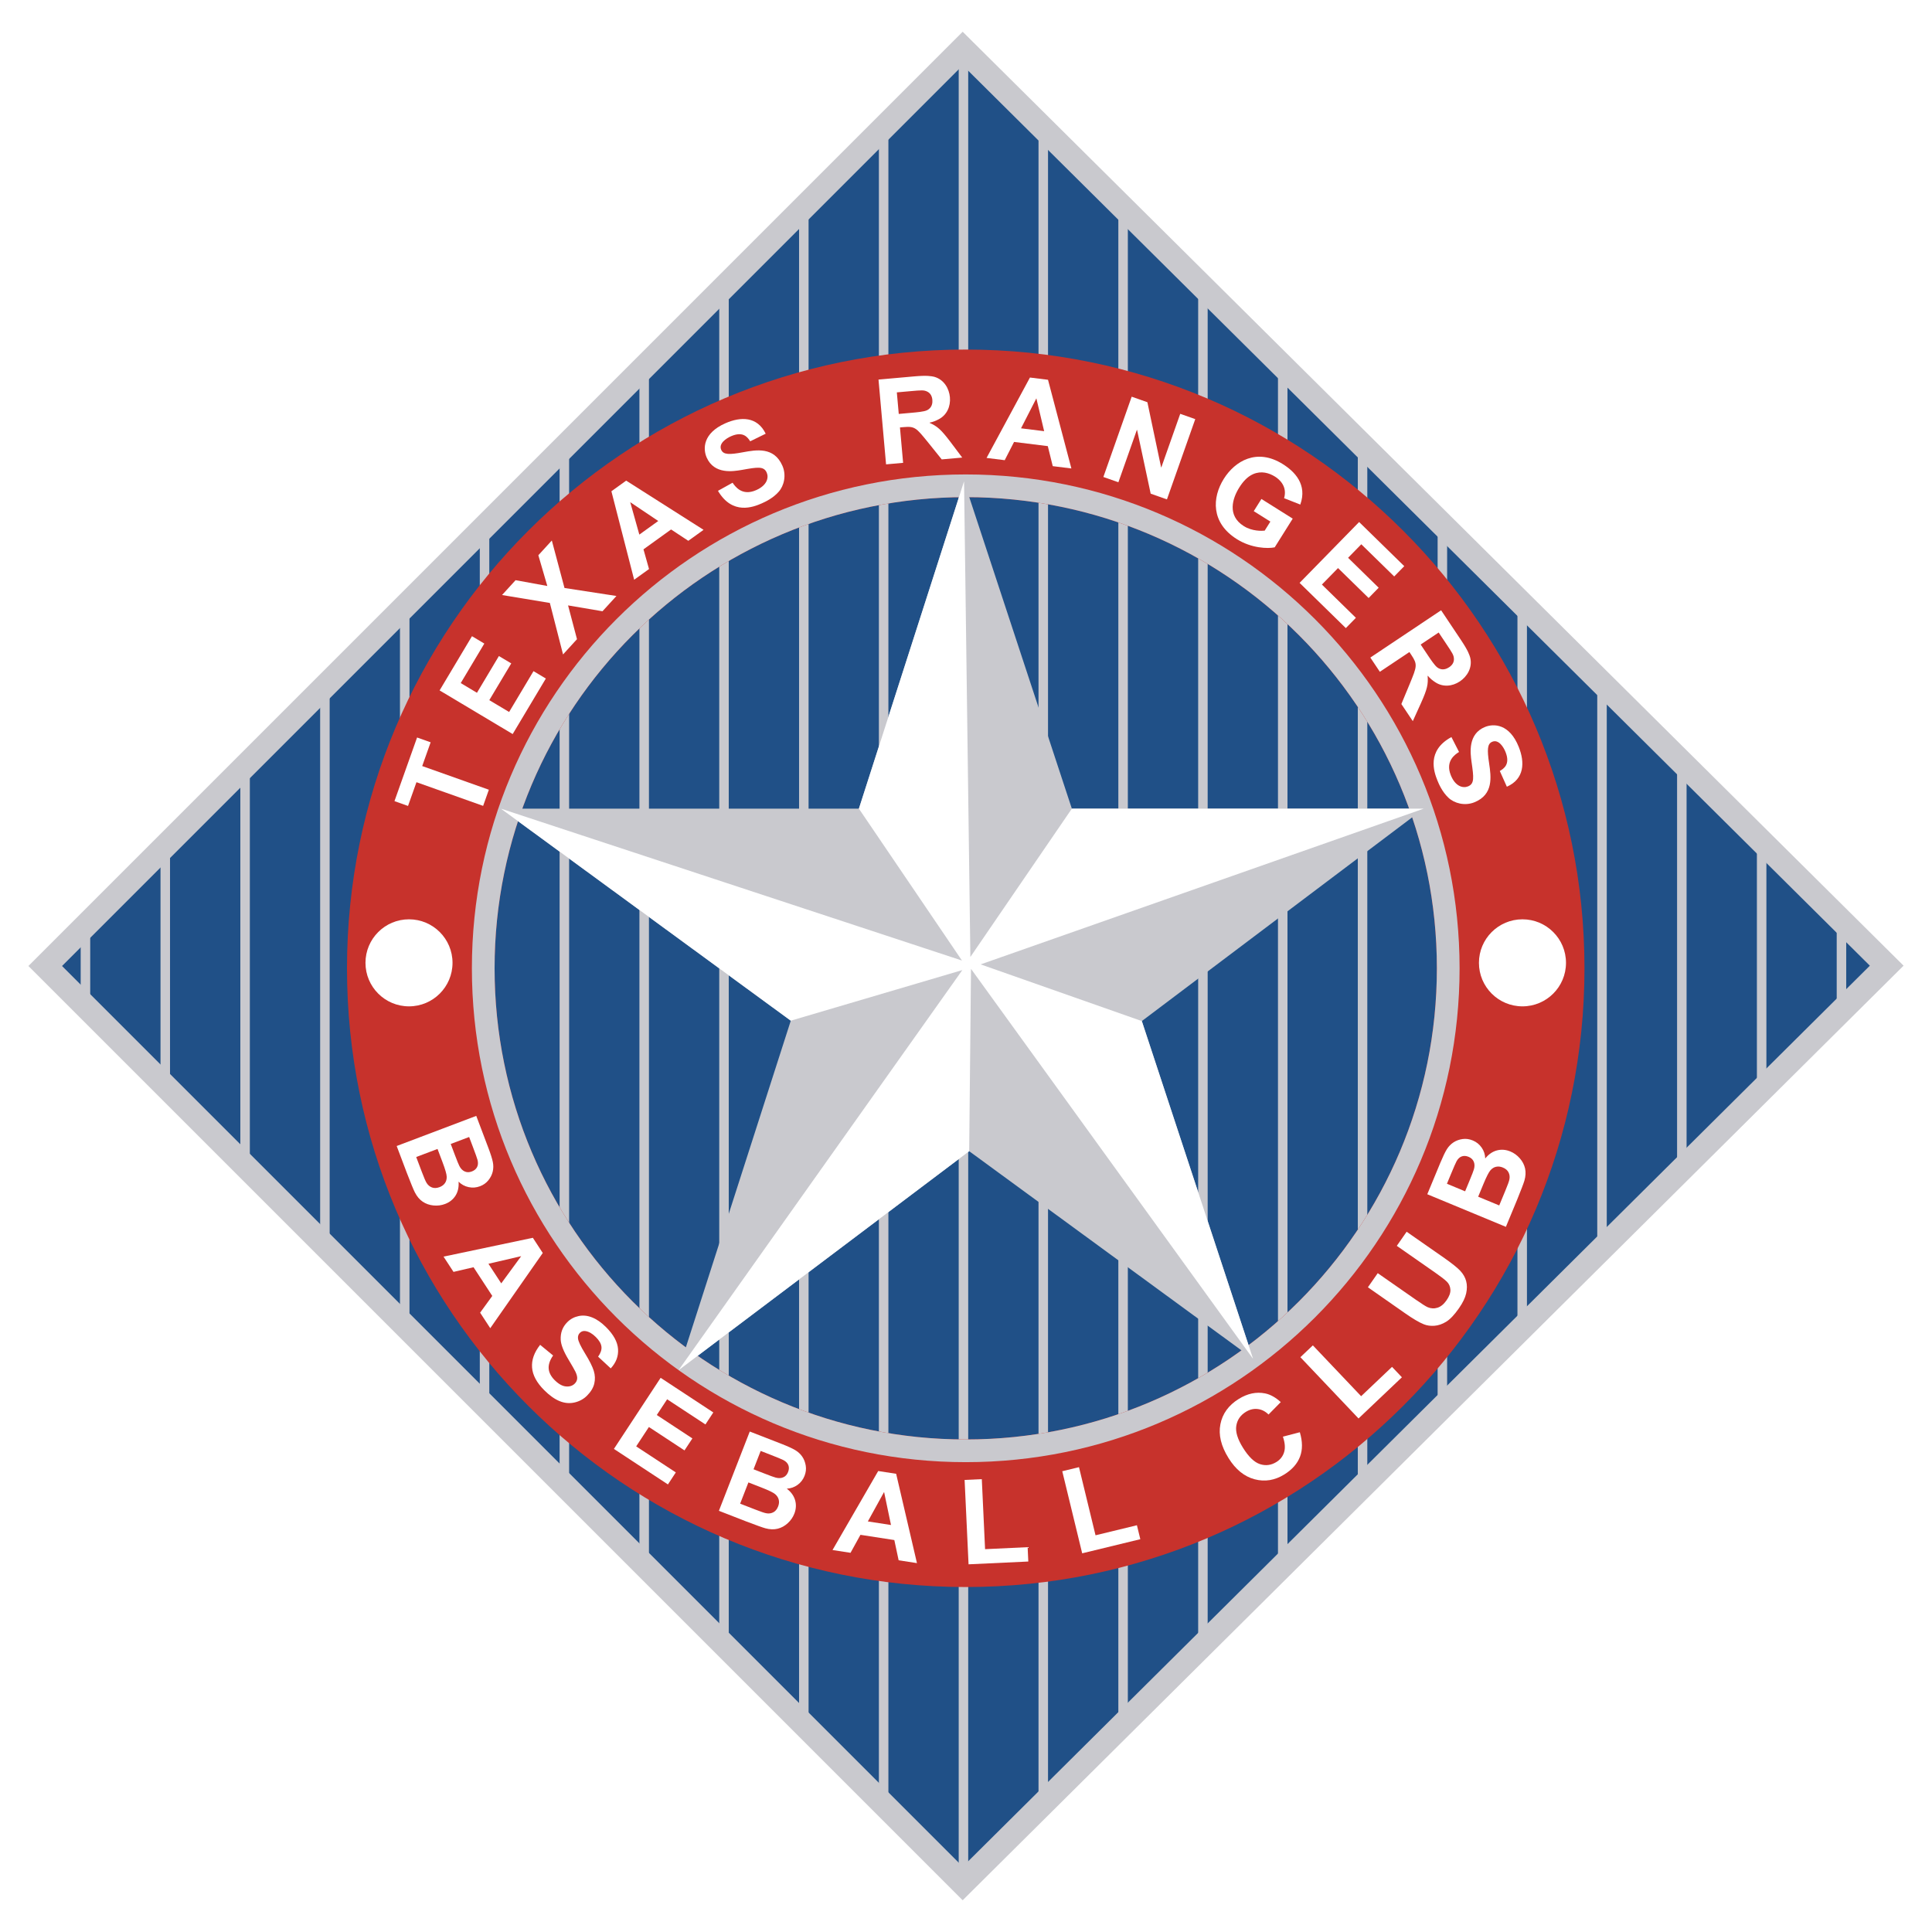 <?xml version="1.0" encoding="utf-8"?>
<!-- Generator: Adobe Illustrator 13.0.0, SVG Export Plug-In . SVG Version: 6.00 Build 14948)  -->
<!DOCTYPE svg PUBLIC "-//W3C//DTD SVG 1.0//EN" "http://www.w3.org/TR/2001/REC-SVG-20010904/DTD/svg10.dtd">
<svg version="1.0" id="Layer_1" xmlns="http://www.w3.org/2000/svg" xmlns:xlink="http://www.w3.org/1999/xlink" x="0px" y="0px"
	 width="192.756px" height="192.756px" viewBox="0 0 192.756 192.756" enable-background="new 0 0 192.756 192.756"
	 xml:space="preserve">
<g>
	<polygon fill-rule="evenodd" clip-rule="evenodd" fill="#FFFFFF" points="0,0 192.756,0 192.756,192.756 0,192.756 0,0 	"/>
	<polygon fill-rule="evenodd" clip-rule="evenodd" fill="#205087" points="4.512,96.377 96.049,187.914 188.237,96.347 
		96.049,4.841 4.512,96.377 	"/>
	<path fill-rule="evenodd" clip-rule="evenodd" fill="#C9C9CE" d="M95.21,4.002L2.834,96.377l93.211,93.212l93.875-93.243
		L96.046,3.167L95.21,4.002L95.21,4.002z M96.052,6.515c1.632,1.62,88.853,88.194,90.503,89.832
		c-1.649,1.638-88.871,88.272-90.503,89.892c-1.626-1.625-88.23-88.229-89.862-89.861C7.821,94.746,94.426,8.141,96.052,6.515
		L96.052,6.515z"/>
	<polygon fill-rule="evenodd" clip-rule="evenodd" fill="#C9C9CE" points="95.65,4.88 95.65,188.377 96.598,188.377 96.598,4.88 
		95.65,4.88 	"/>
	<polygon fill-rule="evenodd" clip-rule="evenodd" fill="#C9C9CE" points="87.687,13.564 87.687,180.07 88.635,180.07 
		88.635,13.564 87.687,13.564 	"/>
	<polygon fill-rule="evenodd" clip-rule="evenodd" fill="#C9C9CE" points="79.723,21.116 79.723,171.764 80.671,171.764 
		80.671,21.116 79.723,21.116 	"/>
	<polygon fill-rule="evenodd" clip-rule="evenodd" fill="#C9C9CE" points="71.759,29.044 71.759,163.836 72.708,163.836 
		72.708,29.044 71.759,29.044 	"/>
	<polygon fill-rule="evenodd" clip-rule="evenodd" fill="#C9C9CE" points="63.795,36.596 63.795,155.529 64.745,155.529 
		64.745,36.596 63.795,36.596 	"/>
	<polygon fill-rule="evenodd" clip-rule="evenodd" fill="#C9C9CE" points="55.832,44.903 55.832,147.979 56.781,147.979 
		56.781,44.903 55.832,44.903 	"/>
	<polygon fill-rule="evenodd" clip-rule="evenodd" fill="#C9C9CE" points="47.869,52.454 47.869,140.049 48.817,140.049 
		48.817,52.454 47.869,52.454 	"/>
	<polygon fill-rule="evenodd" clip-rule="evenodd" fill="#C9C9CE" points="39.905,60.76 39.905,132.498 40.854,132.498 
		40.854,60.76 39.905,60.76 	"/>
	<polygon fill-rule="evenodd" clip-rule="evenodd" fill="#C9C9CE" points="31.941,68.312 31.941,124.568 32.89,124.568 
		32.89,68.312 31.941,68.312 	"/>
	<polygon fill-rule="evenodd" clip-rule="evenodd" fill="#C9C9CE" points="23.978,75.863 23.978,116.641 24.927,116.641 
		24.927,75.863 23.978,75.863 	"/>
	<polygon fill-rule="evenodd" clip-rule="evenodd" fill="#C9C9CE" points="16.014,84.546 16.014,108.711 16.963,108.711 
		16.963,84.546 16.014,84.546 	"/>
	<polygon fill-rule="evenodd" clip-rule="evenodd" fill="#C9C9CE" points="8.05,92.476 8.05,101.16 9,101.16 9,92.476 8.05,92.476 	
		"/>
	<polygon fill-rule="evenodd" clip-rule="evenodd" fill="#C9C9CE" points="103.613,13.564 103.613,180.07 104.562,180.07 
		104.562,13.564 103.613,13.564 	"/>
	<polygon fill-rule="evenodd" clip-rule="evenodd" fill="#C9C9CE" points="111.577,21.116 111.577,171.764 112.525,171.764 
		112.525,21.116 111.577,21.116 	"/>
	<polygon fill-rule="evenodd" clip-rule="evenodd" fill="#C9C9CE" points="119.541,29.044 119.541,163.836 120.489,163.836 
		120.489,29.044 119.541,29.044 	"/>
	<polygon fill-rule="evenodd" clip-rule="evenodd" fill="#C9C9CE" points="127.504,36.596 127.504,155.529 128.452,155.529 
		128.452,36.596 127.504,36.596 	"/>
	<polygon fill-rule="evenodd" clip-rule="evenodd" fill="#C9C9CE" points="135.468,44.903 135.468,147.979 136.416,147.979 
		136.416,44.903 135.468,44.903 	"/>
	<polygon fill-rule="evenodd" clip-rule="evenodd" fill="#C9C9CE" points="143.432,52.454 143.432,140.049 144.38,140.049 
		144.38,52.454 143.432,52.454 	"/>
	<polygon fill-rule="evenodd" clip-rule="evenodd" fill="#C9C9CE" points="151.396,60.76 151.396,132.498 152.344,132.498 
		152.344,60.76 151.396,60.76 	"/>
	<polygon fill-rule="evenodd" clip-rule="evenodd" fill="#C9C9CE" points="159.358,68.312 159.358,124.568 160.307,124.568 
		160.307,68.312 159.358,68.312 	"/>
	<polygon fill-rule="evenodd" clip-rule="evenodd" fill="#C9C9CE" points="167.322,75.863 167.322,116.641 168.271,116.641 
		168.271,75.863 167.322,75.863 	"/>
	<polygon fill-rule="evenodd" clip-rule="evenodd" fill="#C9C9CE" points="175.286,84.546 175.286,108.711 176.234,108.711 
		176.234,84.546 175.286,84.546 	"/>
	<polygon fill-rule="evenodd" clip-rule="evenodd" fill="#C9C9CE" points="183.249,92.476 183.249,101.16 184.198,101.16 
		184.198,92.476 183.249,92.476 	"/>
	<path fill-rule="evenodd" clip-rule="evenodd" fill="#C7322C" d="M96.352,34.875c-34.095,0-61.733,27.638-61.733,61.732
		s27.638,61.732,61.733,61.732c34.093,0,61.732-27.639,61.732-61.732S130.445,34.875,96.352,34.875L96.352,34.875z M96.351,143.615
		c-25.961,0-47.006-21.047-47.006-47.008c0-25.961,21.045-47.006,47.006-47.006s47.007,21.045,47.007,47.006
		C143.357,122.568,122.312,143.615,96.351,143.615L96.351,143.615z"/>
	<path fill-rule="evenodd" clip-rule="evenodd" fill="#C9C9CE" d="M96.352,47.335c-27.213,0-49.272,22.06-49.272,49.273
		c0,27.212,22.06,49.272,49.272,49.272c27.212,0,49.271-22.061,49.271-49.272C145.623,69.395,123.563,47.335,96.352,47.335
		L96.352,47.335z M96.351,143.615c-25.96,0-47.006-21.047-47.006-47.008c0-25.961,21.046-47.007,47.006-47.007
		c25.961,0,47.007,21.045,47.007,47.007C143.357,122.568,122.312,143.615,96.351,143.615L96.351,143.615z"/>
	<path fill-rule="evenodd" clip-rule="evenodd" fill="#FFFFFF" d="M47.516,111.332l1.202,3.176c0.238,0.629,0.389,1.107,0.454,1.436
		s0.06,0.646-0.014,0.953s-0.217,0.592-0.432,0.859s-0.493,0.467-0.835,0.596c-0.372,0.141-0.75,0.17-1.136,0.088
		c-0.386-0.082-0.721-0.264-1.004-0.545c0.042,0.535-0.058,0.998-0.299,1.385c-0.242,0.389-0.592,0.668-1.051,0.842
		c-0.361,0.137-0.745,0.188-1.15,0.148c-0.405-0.039-0.765-0.166-1.08-0.379c-0.314-0.213-0.575-0.525-0.784-0.934
		c-0.13-0.256-0.392-0.895-0.787-1.914l-1.023-2.705L47.516,111.332L47.516,111.332z M43.652,114.631l-2.127,0.805l0.563,1.488
		c0.219,0.58,0.375,0.939,0.465,1.082c0.134,0.223,0.313,0.377,0.539,0.465c0.225,0.086,0.479,0.076,0.761-0.031
		c0.239-0.09,0.419-0.225,0.542-0.404c0.123-0.178,0.181-0.391,0.173-0.639c-0.007-0.248-0.148-0.736-0.425-1.467L43.652,114.631
		L43.652,114.631z M46.806,113.438l-1.837,0.695l0.397,1.051c0.236,0.625,0.392,1.008,0.468,1.152
		c0.136,0.264,0.313,0.443,0.53,0.541c0.216,0.098,0.453,0.098,0.709,0c0.246-0.094,0.419-0.236,0.522-0.43
		c0.102-0.193,0.119-0.43,0.051-0.709c-0.042-0.166-0.206-0.627-0.492-1.381L46.806,113.438L46.806,113.438z"/>
	<path fill-rule="evenodd" clip-rule="evenodd" fill="#FFFFFF" d="M48.913,132.514l-1.011-1.549l1.213-1.67l-1.869-2.863
		l-1.999,0.465l-0.994-1.523l8.91-1.879l0.989,1.516L48.913,132.514L48.913,132.514z M50.009,128.043l1.99-2.715l-3.267,0.758
		L50.009,128.043L50.009,128.043z"/>
	<path fill-rule="evenodd" clip-rule="evenodd" fill="#FFFFFF" d="M53.89,134.174l1.294,1.064c-0.326,0.467-0.473,0.902-0.442,1.305
		s0.23,0.787,0.598,1.154c0.39,0.387,0.766,0.598,1.129,0.629c0.363,0.031,0.655-0.064,0.877-0.287
		c0.142-0.143,0.222-0.305,0.239-0.488c0.017-0.182-0.041-0.414-0.174-0.695c-0.092-0.189-0.326-0.6-0.702-1.229
		c-0.485-0.807-0.741-1.459-0.767-1.955c-0.036-0.699,0.184-1.287,0.66-1.762c0.306-0.309,0.679-0.51,1.118-0.604
		c0.44-0.096,0.892-0.051,1.356,0.135c0.465,0.184,0.927,0.506,1.387,0.965c0.751,0.748,1.151,1.479,1.2,2.191
		c0.048,0.709-0.195,1.352-0.729,1.926l-1.259-1.168c0.255-0.361,0.366-0.691,0.332-0.994c-0.035-0.303-0.221-0.625-0.558-0.961
		c-0.349-0.348-0.694-0.547-1.036-0.6c-0.22-0.033-0.407,0.027-0.562,0.182c-0.142,0.143-0.204,0.324-0.185,0.545
		c0.024,0.279,0.26,0.783,0.707,1.51c0.447,0.727,0.737,1.305,0.869,1.734c0.133,0.43,0.148,0.855,0.049,1.273
		c-0.1,0.416-0.339,0.816-0.72,1.197c-0.345,0.346-0.764,0.574-1.256,0.686c-0.492,0.111-0.986,0.066-1.482-0.137
		c-0.496-0.201-1.005-0.562-1.526-1.082c-0.758-0.756-1.167-1.514-1.222-2.271C53.028,135.68,53.297,134.926,53.89,134.174
		L53.89,134.174z"/>
	<polygon fill-rule="evenodd" clip-rule="evenodd" fill="#FFFFFF" points="61.25,144.559 65.912,137.465 71.168,140.92 
		70.381,142.117 66.56,139.607 65.528,141.176 69.08,143.512 68.292,144.707 64.741,142.373 63.472,144.305 67.426,146.904 
		66.639,148.102 61.25,144.559 	"/>
	<path fill-rule="evenodd" clip-rule="evenodd" fill="#FFFFFF" d="M74.804,142.824l3.164,1.23c0.626,0.244,1.083,0.453,1.371,0.625
		s0.521,0.387,0.699,0.646s0.295,0.559,0.35,0.896c0.056,0.338,0.017,0.68-0.117,1.02c-0.144,0.371-0.375,0.672-0.694,0.904
		c-0.319,0.23-0.678,0.357-1.078,0.379c0.426,0.328,0.703,0.713,0.829,1.15c0.126,0.439,0.101,0.887-0.077,1.346
		c-0.14,0.359-0.36,0.678-0.66,0.951c-0.3,0.275-0.635,0.459-1.004,0.549c-0.369,0.092-0.775,0.078-1.218-0.041
		c-0.277-0.074-0.927-0.309-1.949-0.697l-2.695-1.049L74.804,142.824L74.804,142.824z M74.669,147.902l-0.825,2.119l1.482,0.576
		c0.576,0.225,0.949,0.352,1.116,0.379c0.255,0.051,0.49,0.02,0.705-0.09c0.214-0.109,0.376-0.303,0.486-0.586
		c0.093-0.236,0.113-0.461,0.062-0.672s-0.17-0.396-0.359-0.557c-0.188-0.16-0.647-0.383-1.375-0.666L74.669,147.902L74.669,147.902
		z M75.893,144.76l-0.712,1.83l1.046,0.408c0.622,0.242,1.012,0.385,1.17,0.424c0.286,0.074,0.538,0.064,0.755-0.033
		c0.218-0.094,0.376-0.27,0.476-0.525c0.095-0.246,0.105-0.471,0.03-0.676c-0.075-0.205-0.239-0.377-0.493-0.512
		c-0.152-0.08-0.603-0.268-1.354-0.559L75.893,144.76L75.893,144.76z"/>
	<path fill-rule="evenodd" clip-rule="evenodd" fill="#FFFFFF" d="M91.485,155.953l-1.828-0.283l-0.43-2.018l-3.379-0.523
		l-0.991,1.795l-1.797-0.277l4.559-7.883l1.79,0.277L91.485,155.953L91.485,155.953z M88.895,152.15l-0.689-3.295l-1.62,2.938
		L88.895,152.15L88.895,152.15z"/>
	<polygon fill-rule="evenodd" clip-rule="evenodd" fill="#FFFFFF" points="96.633,156.072 96.239,147.654 97.955,147.574 
		98.281,154.561 102.527,154.361 102.594,155.793 96.633,156.072 	"/>
	<polygon fill-rule="evenodd" clip-rule="evenodd" fill="#FFFFFF" points="107.97,154.975 105.982,146.785 107.651,146.379 
		109.301,153.176 113.431,152.174 113.77,153.566 107.97,154.975 	"/>
	<path fill-rule="evenodd" clip-rule="evenodd" fill="#FFFFFF" d="M127.995,143.336l1.69-0.441c0.276,0.926,0.282,1.738,0.018,2.436
		c-0.264,0.697-0.783,1.287-1.558,1.77c-0.958,0.596-1.949,0.758-2.974,0.486s-1.891-0.975-2.598-2.111
		c-0.749-1.201-1.021-2.328-0.814-3.379c0.205-1.051,0.813-1.891,1.823-2.52c0.883-0.549,1.762-0.734,2.636-0.557
		c0.521,0.104,1.042,0.393,1.564,0.867l-1.221,1.24c-0.317-0.318-0.68-0.502-1.085-0.549c-0.404-0.047-0.802,0.049-1.188,0.291
		c-0.536,0.332-0.85,0.795-0.944,1.387s0.126,1.318,0.661,2.178c0.568,0.912,1.137,1.461,1.706,1.643
		c0.568,0.184,1.115,0.111,1.64-0.215c0.386-0.24,0.643-0.57,0.768-0.99S128.203,143.939,127.995,143.336L127.995,143.336z"/>
	<polygon fill-rule="evenodd" clip-rule="evenodd" fill="#FFFFFF" points="135.541,141.521 129.739,135.408 130.984,134.227 
		135.8,139.299 138.883,136.373 139.869,137.412 135.541,141.521 	"/>
	<path fill-rule="evenodd" clip-rule="evenodd" fill="#FFFFFF" d="M136.476,128.432l0.982-1.408l3.777,2.633
		c0.6,0.418,0.999,0.672,1.201,0.762c0.327,0.139,0.656,0.156,0.985,0.051c0.33-0.104,0.632-0.352,0.903-0.742
		c0.277-0.396,0.404-0.752,0.382-1.068s-0.139-0.576-0.348-0.783c-0.21-0.207-0.59-0.504-1.142-0.887l-3.857-2.691l0.982-1.408
		l3.663,2.555c0.838,0.584,1.403,1.035,1.696,1.352c0.293,0.318,0.486,0.66,0.582,1.029c0.096,0.371,0.096,0.775-0.002,1.215
		c-0.097,0.441-0.338,0.936-0.721,1.486c-0.463,0.664-0.891,1.113-1.284,1.35s-0.782,0.367-1.167,0.395s-0.734-0.02-1.048-0.146
		c-0.464-0.186-1.085-0.551-1.865-1.096L136.476,128.432L136.476,128.432z"/>
	<path fill-rule="evenodd" clip-rule="evenodd" fill="#FFFFFF" d="M142.401,119.15l1.3-3.135c0.259-0.621,0.476-1.074,0.653-1.357
		c0.179-0.283,0.399-0.512,0.663-0.684c0.264-0.174,0.564-0.283,0.904-0.332c0.339-0.047,0.678,0,1.016,0.141
		c0.367,0.15,0.663,0.389,0.888,0.713c0.225,0.322,0.345,0.686,0.357,1.086c0.337-0.42,0.727-0.688,1.168-0.805
		s0.89-0.08,1.343,0.107c0.356,0.148,0.67,0.375,0.938,0.68c0.27,0.307,0.444,0.645,0.527,1.016c0.082,0.371,0.06,0.775-0.068,1.217
		c-0.081,0.275-0.328,0.92-0.739,1.934l-1.107,2.672L142.401,119.15L142.401,119.15z M144.361,118.104l1.814,0.754l0.43-1.039
		c0.256-0.615,0.405-1.002,0.449-1.16c0.081-0.285,0.075-0.537-0.016-0.756s-0.263-0.381-0.517-0.486
		c-0.242-0.102-0.468-0.115-0.675-0.045s-0.381,0.23-0.522,0.482c-0.083,0.148-0.279,0.596-0.587,1.342L144.361,118.104
		L144.361,118.104z M147.477,119.396l2.101,0.871l0.608-1.469c0.238-0.572,0.371-0.941,0.403-1.109
		c0.056-0.254,0.029-0.488-0.075-0.707c-0.104-0.217-0.296-0.383-0.575-0.498c-0.234-0.098-0.458-0.123-0.671-0.076
		c-0.211,0.045-0.399,0.16-0.564,0.348c-0.164,0.184-0.396,0.637-0.696,1.359L147.477,119.396L147.477,119.396z"/>
	<polygon fill-rule="evenodd" clip-rule="evenodd" fill="#FFFFFF" points="41.551,78.04 40.709,80.409 39.356,79.928 41.612,73.58 
		42.965,74.06 42.123,76.43 48.774,78.792 48.202,80.402 41.551,78.04 	"/>
	<polygon fill-rule="evenodd" clip-rule="evenodd" fill="#FFFFFF" points="43.859,68.882 47.089,63.474 48.321,64.21 45.967,68.151 
		47.586,69.119 49.776,65.453 51.008,66.188 48.818,69.854 50.794,71.035 53.227,66.961 54.459,67.697 51.15,73.237 43.859,68.882 	
		"/>
	<polygon fill-rule="evenodd" clip-rule="evenodd" fill="#FFFFFF" points="54.859,60.157 50.088,59.366 51.439,57.885 
		54.606,58.463 53.711,55.397 55.056,53.926 56.32,58.664 61.503,59.461 60.111,60.985 56.676,60.402 57.567,63.771 56.175,65.294 
		54.859,60.157 	"/>
	<path fill-rule="evenodd" clip-rule="evenodd" fill="#FFFFFF" d="M68.673,53.957l-1.719-1.131L64.2,54.807l0.553,1.968
		l-1.483,1.066l-2.271-8.828l1.474-1.06l7.722,4.909L68.673,53.957L68.673,53.957z M65.674,51.979l-2.796-1.876l0.908,3.234
		L65.674,51.979L65.674,51.979z"/>
	<path fill-rule="evenodd" clip-rule="evenodd" fill="#FFFFFF" d="M73.09,48.161c0.253,0.368,0.938,1.363,2.349,0.741
		c1.096-0.483,1.276-1.25,1.057-1.749c-0.287-0.651-0.892-0.554-2.478-0.27c-0.857,0.144-2.758,0.476-3.514-1.238
		c-0.373-0.847-0.402-2.416,1.877-3.42c1.52-0.669,3.172-0.685,4.012,1.045l-1.545,0.759c-0.243-0.373-0.683-1.048-1.92-0.503
		c-0.467,0.206-1.251,0.72-0.974,1.35c0.22,0.499,0.804,0.501,2.182,0.244c1.308-0.239,3.082-0.567,3.923,1.344
		c0.416,0.944,0.168,2-0.371,2.6c-0.552,0.632-1.323,0.998-1.682,1.156c-0.836,0.368-2.932,1.2-4.374-1.25L73.09,48.161
		L73.09,48.161z"/>
	<path fill-rule="evenodd" clip-rule="evenodd" fill="#FFFFFF" d="M87.649,37.87l3.592-0.32c1.264-0.112,1.689-0.02,1.957,0.04
		c1.013,0.279,1.501,1.211,1.575,2.039c0.082,0.921-0.306,1.777-1.103,2.194c-0.284,0.156-0.594,0.279-0.922,0.344l0.002,0.023
		c0.745,0.339,1.103,0.617,2.075,1.899L96,45.652l-2.044,0.182l-1.393-1.733c-1.164-1.433-1.285-1.588-2.431-1.486l-0.343,0.03
		l0.315,3.533l-1.701,0.151L87.649,37.87L87.649,37.87z M89.669,41.298l1.264-0.113c0.52-0.046,1.241-0.11,1.527-0.243
		c0.572-0.253,0.583-0.802,0.561-1.05c-0.03-0.343-0.178-0.663-0.514-0.824s-0.548-0.142-1.694-0.04l-1.335,0.119L89.669,41.298
		L89.669,41.298z"/>
	<path fill-rule="evenodd" clip-rule="evenodd" fill="#FFFFFF" d="M105.033,46.508l-0.494-1.998l-3.366-0.418l-0.932,1.821
		l-1.812-0.225l4.329-8.021l1.802,0.224l2.332,8.847L105.033,46.508L105.033,46.508z M104.175,43.019l-0.777-3.276l-1.53,2.99
		L104.175,43.019L104.175,43.019z"/>
	<polygon fill-rule="evenodd" clip-rule="evenodd" fill="#FFFFFF" points="112.908,39.578 114.475,40.13 115.844,46.626 
		115.865,46.634 117.752,41.287 119.251,41.816 116.426,49.825 114.804,49.253 113.447,42.9 113.425,42.892 111.582,48.116 
		110.083,47.588 112.908,39.578 	"/>
	<path fill-rule="evenodd" clip-rule="evenodd" fill="#FFFFFF" d="M125.852,49.782l3.124,1.962l-1.798,2.863
		c-0.681,0.146-2.317,0.1-3.774-0.815c-2.592-1.627-2.485-4.139-1.3-6.027c1.104-1.758,3.286-3.091,5.888-1.457
		c1.165,0.731,2.458,2.019,1.739,4.033l-1.616-0.637c0.342-1.171-0.463-1.873-0.895-2.145c-0.613-0.384-1.387-0.604-2.193-0.256
		c-0.602,0.266-1.042,0.789-1.388,1.342c-0.669,1.064-1.23,2.785,0.457,3.845c0.844,0.53,1.813,0.48,2.082,0.453l0.568-0.904
		l-1.658-1.041L125.852,49.782L125.852,49.782z"/>
	<polygon fill-rule="evenodd" clip-rule="evenodd" fill="#FFFFFF" points="135.6,52.082 140.104,56.486 139.1,57.512 
		135.817,54.302 134.499,55.651 137.551,58.637 136.549,59.663 133.495,56.677 131.886,58.322 135.278,61.64 134.274,62.666 
		129.661,58.154 135.6,52.082 	"/>
	<path fill-rule="evenodd" clip-rule="evenodd" fill="#FFFFFF" d="M143.78,60.888l2.003,2.998c0.706,1.056,0.828,1.473,0.903,1.736
		c0.242,1.023-0.342,1.899-1.033,2.36c-0.77,0.514-1.706,0.584-2.454,0.085c-0.273-0.174-0.53-0.388-0.744-0.644l-0.02,0.013
		c0.06,0.816-0.013,1.263-0.672,2.731l-0.808,1.781l-1.141-1.706l0.854-2.054c0.699-1.708,0.778-1.89,0.139-2.847l-0.19-0.286
		l-2.95,1.97l-0.948-1.42L143.78,60.888L143.78,60.888z M141.74,64.305l0.706,1.056c0.29,0.434,0.692,1.035,0.945,1.222
		c0.497,0.381,0.983,0.127,1.19-0.011c0.286-0.191,0.497-0.474,0.477-0.846c-0.021-0.372-0.139-0.549-0.778-1.506l-0.744-1.114
		L141.74,64.305L141.74,64.305z"/>
	<path fill-rule="evenodd" clip-rule="evenodd" fill="#FFFFFF" d="M145.568,75.022c-0.376,0.241-1.394,0.89-0.821,2.322
		c0.445,1.112,1.204,1.319,1.711,1.116c0.661-0.264,0.584-0.872,0.355-2.466c-0.115-0.861-0.381-2.773,1.359-3.47
		c0.858-0.343,2.428-0.319,3.353,1.994c0.616,1.542,0.574,3.194-1.185,3.974l-0.704-1.57c0.381-0.229,1.07-0.646,0.569-1.901
		c-0.19-0.474-0.677-1.275-1.315-1.02c-0.506,0.202-0.529,0.786-0.319,2.171c0.193,1.315,0.459,3.1-1.479,3.875
		c-0.958,0.382-2.003,0.099-2.585-0.461c-0.612-0.573-0.951-1.357-1.097-1.721c-0.34-0.848-1.1-2.972,1.398-4.328L145.568,75.022
		L145.568,75.022z"/>
	<path fill-rule="evenodd" clip-rule="evenodd" fill="#FFFFFF" d="M45.148,96.062c0,2.398-1.944,4.342-4.342,4.342
		s-4.342-1.943-4.342-4.342c0-2.398,1.944-4.342,4.342-4.342S45.148,93.665,45.148,96.062L45.148,96.062z"/>
	<path fill-rule="evenodd" clip-rule="evenodd" fill="#FFFFFF" d="M147.554,96.062c0,2.398,1.944,4.342,4.342,4.342
		c2.398,0,4.343-1.943,4.343-4.342c0-2.398-1.944-4.342-4.343-4.342C149.498,91.721,147.554,93.665,147.554,96.062L147.554,96.062z"
		/>
	<polygon fill-rule="evenodd" clip-rule="evenodd" fill="#C9C9CE" points="113.92,101.873 142.043,80.68 106.939,80.68 
		96.183,48.021 85.692,80.68 49.975,80.68 78.897,101.834 67.694,136.711 96.696,114.855 125.019,135.572 113.92,101.873 	"/>
	<polygon fill-rule="evenodd" clip-rule="evenodd" fill="#FFFFFF" points="113.92,101.873 97.84,96.217 142.043,80.68 
		106.939,80.68 96.814,95.476 96.183,48.021 85.692,80.68 95.975,95.834 49.975,80.68 78.897,101.834 96.012,96.785 67.694,136.711 
		96.696,114.855 96.877,96.661 125.019,135.572 113.92,101.873 	"/>
</g>
</svg>
